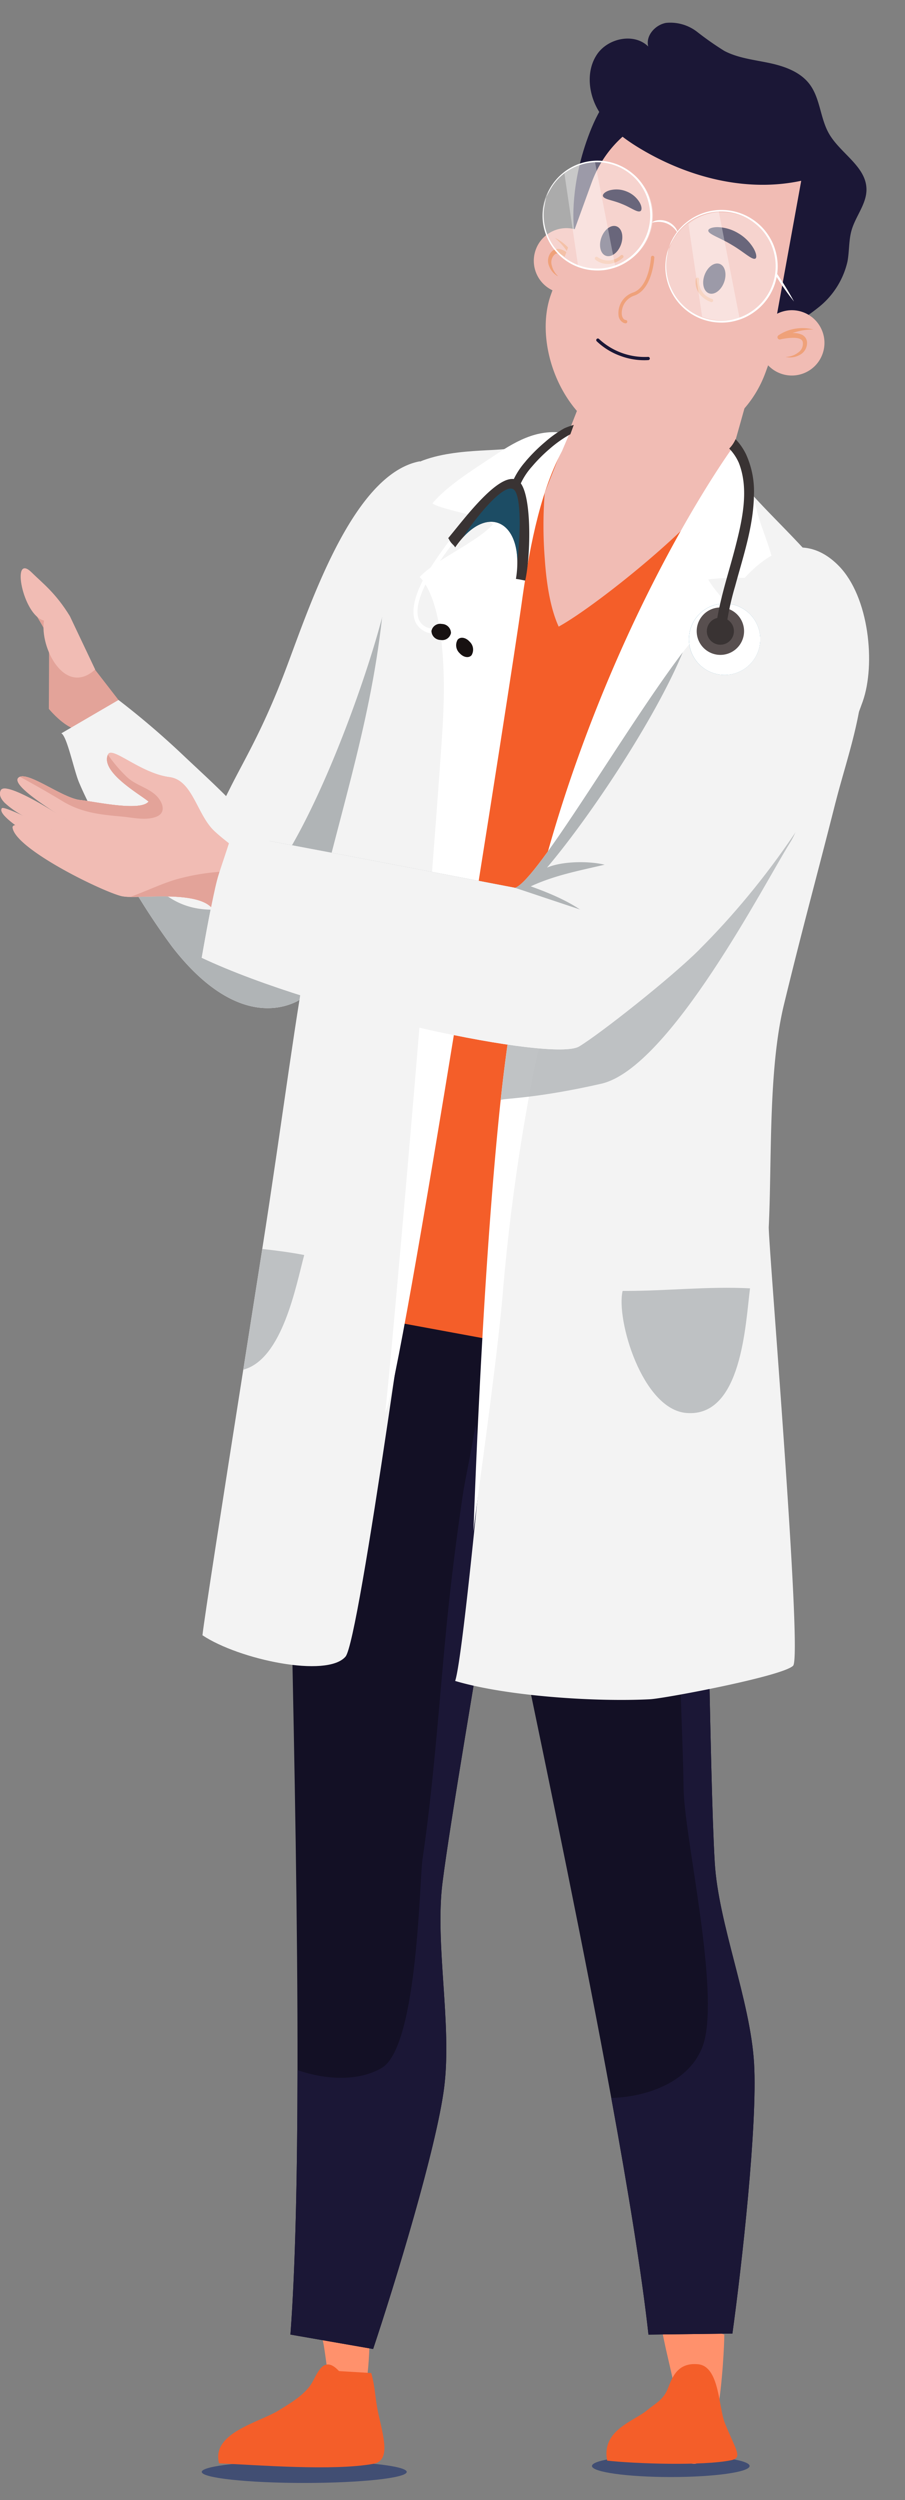 <svg xmlns="http://www.w3.org/2000/svg" xmlns:xlink="http://www.w3.org/1999/xlink" width="158.354" height="437.078" viewBox="0 0 158.354 437.078">
  <rect x="0" y="0" width="158.354" height="437.078" fill="#808080" stroke="none"/>
  <defs>
    <clipPath id="clip-path">
      <rect id="Rectangle_18483" data-name="Rectangle 18483" width="53.883" height="59.868" fill="none"/>
    </clipPath>
    <clipPath id="clip-path-2">
      <rect id="Rectangle_18484" data-name="Rectangle 18484" width="22.474" height="21.915" fill="none"/>
    </clipPath>
    <clipPath id="clip-path-3">
      <rect id="Rectangle_18485" data-name="Rectangle 18485" width="10.662" height="21.099" fill="none"/>
    </clipPath>
    <clipPath id="clip-path-4">
      <rect id="Rectangle_18486" data-name="Rectangle 18486" width="10.705" height="12.642" fill="none"/>
    </clipPath>
    <clipPath id="clip-path-5">
      <rect id="Rectangle_17145" data-name="Rectangle 17145" width="25.613" height="21.819" fill="none"/>
    </clipPath>
  </defs>
  <g id="Group_165776" data-name="Group 165776" transform="translate(-1095.523 -282.625)">
    <g id="Group_76464" data-name="Group 76464" transform="translate(1091.314 281.881)">
      <ellipse id="Ellipse_1464" data-name="Ellipse 1464" cx="17.933" cy="1.932" rx="17.933" ry="1.932" transform="translate(39.511 430.957)" fill="#0d2469" opacity="0.536"/>
      <ellipse id="Ellipse_1465" data-name="Ellipse 1465" cx="13.795" cy="1.932" rx="13.795" ry="1.932" transform="translate(107.785 429.923)" fill="#0d2469" opacity="0.536"/>
      <g id="Group_76458" data-name="Group 76458" transform="translate(0 24.522)">
        <g id="Group_76460" data-name="Group 76460" transform="translate(0 0)">
          <g id="Group_76456" data-name="Group 76456">
            <g id="Group_76463" data-name="Group 76463">
              <path id="Path_97798" data-name="Path 97798" d="M11.386,268.777c-4.315.422,2.48,5.152,1.4,9.194.025-.028-.031,9.862-.031,9.862s3.3,4.016,5.687,3.624c1.97-.323,4.35-.532,6.5-5.182Z" transform="translate(0 -187.682)" fill="#e3a399"/>
              <path id="Path_97795" data-name="Path 97795" d="M150.919,233.93c-1.578,10-14.915,36.438-23.795,43.921-5.256,4.429-20.028,14.781-25.089,6.123a10.225,10.225,0,0,1-.9-2.054c-1.68-5.255,4.735-17.067,7.3-22.228,2.475-4.977,5.663-10.078,9.582-20.325,4.21-11.007,11.721-34.628,23.663-36.895l7.344,25.023Z" transform="translate(-64.005 -145.605)" fill="#f3f3f3"/>
              <path id="Path_97796" data-name="Path 97796" d="M152.956,275.876c-1.578,10-14.915,36.438-23.795,43.921-5.256,4.429-20.028,14.781-25.089,6.123a36.214,36.214,0,0,0,8.4-3.521c9.466-5.577,20.907-36.42,24.636-50.676,2.695-10.3,10.043,8.931,13.958-2.282Z" transform="translate(-66.043 -187.551)" fill="#b0b4b6"/>
              <path id="Path_97786" data-name="Path 97786" d="M156.65,1068.628c.361,3,2.323,8.084,3.363,11.679.717,2.48,1.151,11.332,2.92,12.846,6.545,5.607,5.394-19.45,5.153-22.171Z" transform="translate(-99.408 -695.257)" fill="#ff916c"/>
              <path id="Path_97787" data-name="Path 97787" d="M142.772,1114.494l-5.643-.341c-2.822-3.067-3.853.728-4.906,2.337-1.253,1.91-3.808,3.406-5.707,4.574-3.348,2.058-11.794,3.915-10.367,9.219,6.917.3,19.878,1.354,26.973.086,3.052-.547,1.845-4.489.91-8.71-.644-2.9-.487-4.351-1.258-7.167" transform="translate(-73.604 -723.41)" fill="#f45e29"/>
              <path id="Path_97788" data-name="Path 97788" d="M327.747,1089.5c.094,3.019,1.6,8.256,2.318,11.93.495,2.533.146,11.39,1.774,13.053,6.024,6.163,7.091-18.9,7.091-21.628Z" transform="translate(-207.984 -708.5)" fill="#ff916c"/>
              <path id="Path_97789" data-name="Path 97789" d="M317.949,1112.845c-3.965-.4-4.7,2.9-5.4,4.474-.836,1.864-2.194,2.433-3.49,3.533-2.285,1.938-8.1,3.5-7.028,8.84,4.8.542,16.807.947,21.7-.072,2.106-.439.746-1.865-1.118-6.524-1.1-2.75-.932-9.878-4.66-10.251" transform="translate(-191.579 -723.296)" fill="#f45e29"/>
              <path id="Path_97790" data-name="Path 97790" d="M176.384,689.591c-1.352,10.715,1.689,24.765.294,35.764-1.338,10.555-8.658,34.451-12.431,45.736l-14.471-2.523c.882-11.772,1.215-28.178,1.239-46.242.074-51.182-2.315-115.685-1.56-125.878l42.989-17.98c.946,3.884-2.316,25.887-6.176,49.721-3.948,24.348-8.522,50.6-9.883,61.4" transform="translate(-94.748 -384.208)" fill="#131025"/>
              <path id="Path_97791" data-name="Path 97791" d="M177.491,761.807c-1.338,10.555-8.658,34.451-12.431,45.736l-14.471-2.523c.882-11.772,1.215-28.178,1.239-46.242,5.1,1.789,10.852,1.936,14.753-.386,6.292-3.742,6.571-32.761,7.12-36.492,1.963-13.291,2.9-27.372,4.2-40.69.764-7.777,1.766-15.717,2.928-23.489.516-3.437,4.4-20.589,2.527-21.811h3.356c-1.117,6.441.346,13.395,0,20.132a45.453,45.453,0,0,0,.365,8.6c-3.948,24.348-8.522,50.6-9.883,61.4-1.352,10.715,1.689,24.765.294,35.764" transform="translate(-95.562 -420.66)" fill="#1b1736"/>
              <path id="Path_97792" data-name="Path 97792" d="M281.093,760.4l-14.688.186c-1.193-10.778-3.568-25.312-6.508-41.374-9.327-50.961-24.359-117.291-25.527-127.738l38.939-25.6c.9,1.984,1.558,9.488,2.072,19.813,1.385,27.976,1.68,76.662,2.621,92.366.646,10.781,6.223,24.03,6.88,35.1.629,10.623-2.16,35.458-3.79,47.245" transform="translate(-148.728 -376.22)" fill="#131025"/>
              <path id="Path_97793" data-name="Path 97793" d="M325.424,793.856l-14.688.186c-1.193-10.778-3.568-25.312-6.508-41.374,7.347-.223,15.059-3.583,16.457-10.734,2.053-10.493-3.71-35.274-3.806-43.419-.095-7.877-.629-16.139-.629-24.528V618.6l3.463.55c1.385,27.976,1.68,76.662,2.621,92.366.646,10.781,6.223,24.03,6.88,35.1.629,10.623-2.16,35.458-3.79,47.245" transform="translate(-193.059 -409.674)" fill="#1b1736"/>
              <path id="Path_97794" data-name="Path 97794" d="M229.605,356.355c7.211-20.359,17.9-72.575,25.79-92.964,3.484-9,10.378-23.628,10.063-32.94C265.07,218.965,239.742,199,239.9,199.375l-25.679-4.794c-4.328,1.953-15.268-.106-24.039,5.682-8.646,5.706-18.113,133.717-15.449,145.97Z" transform="translate(-110.593 -140.598)" fill="#f45e29"/>
              <path id="Path_97797" data-name="Path 97797" d="M82.083,369.364c-4.732,2.339-12.785,2.13-21.842-9.588A121.212,121.212,0,0,1,49.216,341.74c-.192-.378-.378-.75-.561-1.119-1.58-3.188-3.338-6.337-4.7-9.591-.867-2.063-2.1-8.1-3.083-8.532l10.011-5.836A144.329,144.329,0,0,1,62.3,326.423c5.974,5.65,12.5,11.228,16.4,18.7.213.405.453.888.711,1.431,2.915,6.127,8.175,20.091,2.669,22.811" transform="translate(-25.936 -218.068)" fill="#f3f3f3"/>
              <path id="Path_97799" data-name="Path 97799" d="M63.38,376.27l-.03-1.133a2.412,2.412,0,0,0,.03,1.133" transform="translate(-40.167 -255.176)" fill="#b0b4b6"/>
              <path id="Path_97800" data-name="Path 97800" d="M96.458,408.437c-4.732,2.339-12.785,2.13-21.842-9.588a121.211,121.211,0,0,1-11.025-18.036l-.069-2.579c.639,2.672,4.8,6.358,6.6,8.415,3.182,3.635,6.508,5.689,11.367,5.746,6.229.078,9.522-2.927,12.3-6.768,2.915,6.127,8.175,20.091,2.669,22.811" transform="translate(-40.31 -257.141)" fill="#b0b4b6"/>
              <path id="Path_97802" data-name="Path 97802" d="M163.336,195.553l-1.065,26.1c-4.525,13.917-5.854,29.621-7.576,44.751-1.753,15.378-4.089,30.744-6.245,46.333-2.674,19.329-12.514,91.453-14.947,94.31-3.228,3.791-18.646.533-25.038-3.729.332-3.031,3.473-23.124,7.143-46.434,1.081-6.871,2.209-14.022,3.322-21.1,3.491-22.167,6.174-43.723,8.3-53.4,4.678-21.312,10.463-37.165,12.668-57.005.847-7.614-2.011-22.741,5.328-26.637,6.269-3.329,15.982-2.13,18.112-3.2" transform="translate(-68.831 -141.215)" fill="#f3f3f3"/>
              <path id="Path_97803" data-name="Path 97803" d="M309.953,146.957c-.927,3.484-3.1,11.5-4.838,17.526-.675,2.34-1.286,4.378-1.731,5.737-1.9,5.8-21.84,22.021-28.942,25.927-1.472-3.21-2.156-7.647-2.438-11.931A74.613,74.613,0,0,1,272,172.747s7.6-19.221,9.944-25.391l23.388-.123Z" transform="translate(-172.478 -110.376)" fill="#f1bcb4"/>
              <path id="Path_97804" data-name="Path 97804" d="M296.021,266.45c-3.547,13.992-5.6,21.258-9.015,35.3-2.772,11.4-2.1,27.2-2.664,38.889-.117,2.425,5.956,75.014,4.262,76.714-1.839,1.841-22.511,5.729-25.039,5.86-9.459.487-25.059-.513-34.095-3.2,1.907-5.552,8.513-81.111,9.1-87.072.476-4.857,1.058-9.633,1.72-14.407.433-3.121.9-6.243,1.4-9.386q.341-2.155.769-4.3a109.729,109.729,0,0,1,5.425-18.512c3.306-8.431,5.153-17.854,9.432-25.924,3.963-7.472,6.735-15.728,10.3-23.447,1.295-2.807,8.775-14.34,8.246-15.617l2.841-12.074c4.616,6.392,14.667,14.16,19.532,23.083,5.815,10.662.528,23.3-2.209,34.092" transform="translate(-145.619 -149.923)" fill="#f3f3f3"/>
              <path id="Path_97805" data-name="Path 97805" d="M279.314,218.209c1.2,2.182,3.48,4.073,4.537,6.318-10.46,7.944-24.01,41.49-31.118,64.8-1.793,5.874-3.175,11.1-4,15.1q-.082.4-.16.794a358.747,358.747,0,0,0-5.279,38.457c-1.131,12.623-4.381,34.913-5.08,40.982.578-15.041,1.95-48.867,4.773-75.462.5-4.657,1.117-9.453,1.9-14.372a250.281,250.281,0,0,1,9.883-40.471c12.474-37.162,29.12-59.661,29.12-59.661.415,2.491,1.975,5.712,3.053,8.621a21.879,21.879,0,0,1,.854,2.743c.739,3.278,3.26,8.409,3.2,11.719-3.239.307-8.587-.073-11.683.428" transform="translate(-151.171 -140.672)" fill="#fff"/>
              <path id="Path_97806" data-name="Path 97806" d="M284.264,187.9l-.136.54c.138.031.277.063.417.1.6-.387-.029-.265-.282-.638" transform="translate(-180.304 -136.356)" fill="#e6e8ea"/>
              <path id="Path_97807" data-name="Path 97807" d="M215.158,192.548c-3.5,2.348-8.355,5.3-10.953,8.442,2.13,1.3,8.872,2.05,10.6,3.64-2.737,3.113-9.954,6.1-12.818,9.233,1.041,1.047,5.361,6.037,3.94,27.344-2.312,34.677-9.275,113.527-9.988,118.762,2.771-4.84,22.3-130.037,23.83-141.135,1.186-8.6,3.027-19.354,7.111-26.989l1.286-3.011c-4.987-1.113-8.843.918-13.006,3.713" transform="translate(-124.34 -136.754)" fill="#fff"/>
              <g id="Group_76445" data-name="Group 76445" transform="translate(91.821 108.662)" opacity="0.8" style="mix-blend-mode: multiply;isolation: isolate">
                <g id="Group_76444" data-name="Group 76444">
                  <g id="Group_76443" data-name="Group 76443" clip-path="url(#clip-path)">
                    <path id="Path_97808" data-name="Path 97808" d="M305.164,344.216c-2.912,5.918.242,9.341-3.311,14.968-4.26,6.747-20.979,39.325-32.97,42.05-11.72,2.664-17.14,2.532-17.6,2.85.5-4.657,1.117-9.453,1.9-14.372,1.368-.832,2.674-1.708,3.828-2.528.676-.481,1.3-.943,1.859-1.365q1.074-.815,2.154-1.605c6.24-4.587,12.625-8.756,18.33-13.983,5.247-4.808,10.174-9.624,15.125-14.615,3.7-3.736,7.965-6.872,10.687-11.4" transform="translate(-251.281 -344.216)" fill="#b0b4b6"/>
                  </g>
                </g>
              </g>
              <g id="Group_76466" data-name="Group 76466" transform="translate(4.209 107.821)">
                <path id="Path_97809" data-name="Path 97809" d="M58.86,364.248c-1.905-2.909-7.067-6-9.9-8.7-2.995-2.864-3.757-8.854-7.773-9.373-5.095-.66-10.066-5.48-10.766-3.963-.007.016-.014.029-.019.044-1.344,3.094,5.811,7.032,7.109,8.2-1.449,1.793-9.467-.026-11.969-.276-2.973-.3-8.729-4.778-10.549-4.059a.8.8,0,0,0-.335.245c-1.067,1.605,8.142,6.882,8.726,7.5-1.265-1.007-10.633-6.937-11.672-5.463a.235.235,0,0,0-.029.044c-.387.715-.056,1.474.678,2.225a15.182,15.182,0,0,0,3.488,2.389c-2.124-.98-4.048-1.762-4.023-1.4a.526.526,0,0,0-.049.43c.167.641,1.193,1.565,2.476,2.514a.447.447,0,0,0-.532.3c0,.02,0,.039,0,.058.385,3.759,15.873,11.294,19.149,12.033a7.826,7.826,0,0,0,1.472.117h0c3.4.042,10.281-.639,13.387,1.235,1.344.81,3.135,3.311,4.811,5.467,1.532,1.972,2.966,3.657,3.877,3.5l.313-1.473,2.375-11.171c-.076-.139-.16-.278-.251-.417m-37.577-8.5c-.085-.05-.244-.136-.462-.252,0,0,0,0-.006,0l-.45-.234c.218.106.411.2.572.288.141.077.258.144.346.2m-1.5,2.448c.092.057.17.108.232.149a1.712,1.712,0,0,1-.232-.149" transform="translate(-11.52 -341.915)" fill="#f1bcb4"/>
                <path id="Path_97810" data-name="Path 97810" d="M98.755,400.352,96.38,411.524a42.178,42.178,0,0,0-4.14-2.01c-.017-.006-.033-.015-.05-.02-1.676-2.156-3.467-4.657-4.811-5.467-3.105-1.874-9.99-1.192-13.386-1.235,2.627-.946,5.159-2.179,7.823-3a38.444,38.444,0,0,1,9.244-1.453c1.709-.091,3.6-.455,5.261.2a17.249,17.249,0,0,1,2.183,1.4c.09.139.175.278.25.417" transform="translate(-51.165 -377.602)" fill="#e3a399"/>
                <path id="Path_97811" data-name="Path 97811" d="M44.877,353.7c-1.865.7-4.127.123-6-.044-3.85-.345-7.1-.675-10.5-2.756-1.255-.77-4.658-2.765-7.353-4.195,1.821-.719,7.576,3.761,10.549,4.06,2.5.251,10.519,2.069,11.969.276-1.3-1.166-8.452-5.1-7.108-8.2a25.242,25.242,0,0,0,3.3,3.873c1.387,1.334,3.291,1.766,4.774,2.937,1.336,1.052,2.435,3.263.366,4.046" transform="translate(-17.554 -342.502)" fill="#e3a399"/>
              </g>
              <path id="Path_97812" data-name="Path 97812" d="M23.959,368.088c-.972-.408-1.99-.835-3.023-1.29-.038-.016-.077-.033-.116-.05,0,0,0,0-.006,0a38.136,38.136,0,0,1-8.454-4.823c-.734-.751-1.066-1.51-.678-2.225a.234.234,0,0,1,.029-.044c2.75,2.991,10.93,7.774,12.247,8.437" transform="translate(-7.31 -245.349)" fill="#e3a399"/>
              <path id="Path_97813" data-name="Path 97813" d="M14.7,372.26c-1.283-.949-2.309-1.873-2.476-2.514a86.172,86.172,0,0,0,11.551,7.534,68.741,68.741,0,0,1-9.6-4.665c0-.019,0-.039,0-.059a.447.447,0,0,1,.532-.3" transform="translate(-7.758 -251.755)" fill="#e3a399"/>
              <path id="Path_97814" data-name="Path 97814" d="M219.529,246.877c-6.523-6.592-14.442-2.446-20.767,8.072-1.049,1.744-3.93,3.708-6.492,7.083,0,0,0,0,0,0-10.18,13.417-25.3,39.7-29.32,41.175,0,0-26.88-5.173-42.814-8.159-2.6-.489-4.915-.918-6.769-1.257q-.216.726-.447,1.451c-.59,1.851-1.23,3.685-1.822,5.535-.446,1.4-.846,3.36-1.2,5.057-.667,3.185-1.234,6.391-1.8,9.6,20.877,9.8,61.494,18.234,66.037,15.5,3.612-2.176,15.987-11.91,21.061-16.966,11.63-11.587,23.022-27.628,28.566-43.345,2.278-6.455,1.148-18.307-4.229-23.743" transform="translate(-68.595 -171.769)" fill="#f3f3f3"/>
              <path id="Path_97815" data-name="Path 97815" d="M132.827,383.833c-.1,0-.2.007-.29.016Z" transform="translate(-84.106 -260.695)" fill="#b0b4b6"/>
              <path id="Path_97816" data-name="Path 97816" d="M133.35,383.832a1.667,1.667,0,0,1,.216.011l-.216-.011" transform="translate(-84.622 -260.694)" fill="#b0b4b6"/>
              <path id="Path_97817" data-name="Path 97817" d="M195.044,331c-4.762,1.109-8.762,1.867-12.912,3.779,2.728.994,11.168,4.024,12.036,8.154-4.638-2.343-9.72-4.279-14.9-3.97,2.329,2.123,10.92,6.352,10.465,9.2A183.451,183.451,0,0,0,171.6,337.276c-3.984-2.058-33.32-10.074-37.572-10.52.411.022,1.307.068,2.563.13,15.933,2.986,42.814,8.159,42.814,8.159,4.021-1.478,19.139-27.758,29.32-41.176-4.684,11.356-16.011,28.5-23.753,37.64,2.734-1.168,7.421-1.167,10.069-.513" transform="translate(-85.054 -203.605)" fill="#b0b4b6"/>
              <g id="Group_76448" data-name="Group 76448" transform="translate(112.969 201.357)" opacity="0.8" style="mix-blend-mode: multiply;isolation: isolate">
                <g id="Group_76447" data-name="Group 76447">
                  <g id="Group_76446" data-name="Group 76446" clip-path="url(#clip-path-2)">
                    <path id="Path_97818" data-name="Path 97818" d="M309.871,598.439h-.532c-1.176,5.006,3.439,20.694,11.16,21.337,9.7.807,10.33-15.543,11.132-21.789-7.355-.373-14.447.452-21.76.452" transform="translate(-309.156 -597.89)" fill="#b0b4b6"/>
                  </g>
                </g>
              </g>
              <g id="Group_76451" data-name="Group 76451" transform="translate(46.778 194.573)" opacity="0.8" style="mix-blend-mode: multiply;isolation: isolate">
                <g id="Group_76450" data-name="Group 76450">
                  <g id="Group_76449" data-name="Group 76449" clip-path="url(#clip-path-3)">
                    <path id="Path_97819" data-name="Path 97819" d="M138.675,580.376c-1.435,5.3-3.787,18.23-10.662,20.047,1.081-6.871,2.209-14.022,3.322-21.1,2.44.263,4.885.587,7.34,1.053" transform="translate(-128.013 -579.323)" fill="#b0b4b6"/>
                  </g>
                </g>
              </g>
              <path id="Path_97820" data-name="Path 97820" d="M341.5,277.752a6.234,6.234,0,1,0-.069-.653,6.424,6.424,0,0,0,.069.653" transform="translate(-216.663 -188.797)" fill="#006695"/>
              <path id="Path_97821" data-name="Path 97821" d="M341.432,277.1a6.238,6.238,0,1,0,5.252-6.486,6.239,6.239,0,0,0-5.252,6.486" transform="translate(-216.663 -188.797)" fill="#fff"/>
              <path id="Path_97822" data-name="Path 97822" d="M345.177,277.2a4.145,4.145,0,1,0,3.443-4.744,4.145,4.145,0,0,0-3.443,4.744" transform="translate(-219.012 -189.981)" fill="#584f4f"/>
              <path id="Path_97823" data-name="Path 97823" d="M350.012,280a2.37,2.37,0,1,0,1.969-2.712A2.37,2.37,0,0,0,350.012,280" transform="translate(-222.095 -193.065)" fill="#393333"/>
              <path id="Path_97824" data-name="Path 97824" d="M359.364,194.659a10.287,10.287,0,0,0-1.892-2.762,5.269,5.269,0,0,1-1.071,1.6c-.012.013-.027.023-.039.036a8.472,8.472,0,0,1,1.675,2.488c1.835,4.619.609,10.01-.576,14.633-1.324,5.171-3.17,10.331-3.593,15.684-.09,1.132,1.661,1.328,1.751.2a49.466,49.466,0,0,1,1.781-8.956c1.4-5.168,3.208-10.466,3.285-15.872a15.607,15.607,0,0,0-1.321-7.043" transform="translate(-224.558 -138.895)" fill="#393333"/>
              <path id="Path_97825" data-name="Path 97825" d="M234.621,265.423c1.3,1.457,2.447,1.624,3.232,1.468,1.792-.352,3.348-2.564,4.5-6.4a76.694,76.694,0,0,0,1.693-8.694c.2-1.314.417-2.673.507-2.885a.324.324,0,0,1-.259.176l-.044-.8c-.341.027-.41.414-.55,1.186-.1.544-.216,1.308-.354,2.191a76,76,0,0,1-1.666,8.575c-1.046,3.486-2.446,5.567-3.944,5.863-1.051.206-2.176-.51-3.254-2.076l-.563.5a9.524,9.524,0,0,0,.7.9" transform="translate(-148.442 -174.678)" fill="#fff"/>
              <path id="Path_97826" data-name="Path 97826" d="M230.186,287.224a1.9,1.9,0,0,0,.332,2.364c.671.753,1.607.915,2.094.364a1.893,1.893,0,0,0-.332-2.364c-.669-.753-1.607-.916-2.094-.364" transform="translate(-145.892 -199.181)" fill="#171111"/>
              <path id="Path_97827" data-name="Path 97827" d="M213.015,251.41a3.571,3.571,0,0,1-3.076-1.845c-.907-1.772-.391-4.53,1.494-7.98a68.661,68.661,0,0,1,4.859-7.029c.767-1.02,1.56-2.074,1.649-2.287a.4.4,0,0,0,.046.337l.576-.476c.2.31-.02.618-.459,1.234-.311.432-.755,1.023-1.271,1.709a68.2,68.2,0,0,0-4.8,6.93c-1.713,3.135-2.24,5.678-1.483,7.157.532,1.039,1.743,1.549,3.5,1.475l.021.8a7.33,7.33,0,0,1-1.066-.026" transform="translate(-132.949 -164.426)" fill="#fff"/>
              <path id="Path_97828" data-name="Path 97828" d="M221.525,281.854a1.556,1.556,0,0,1-1.829,1.227,1.613,1.613,0,0,1-1.591-1.571,1.557,1.557,0,0,1,1.829-1.228,1.615,1.615,0,0,1,1.591,1.572" transform="translate(-138.404 -194.977)" fill="#171111"/>
              <path id="Path_97829" data-name="Path 97829" d="M226.092,221.273c.038.032.09.051.112.1.456.935.791.933,1.125,1.5a16.814,16.814,0,0,1,1.442-1.822c4.616-5,9.312-2.554,9.431,4.185a17.608,17.608,0,0,1-.243,3.147c.908.129.724.128,1.628.292.973-4.3,1.238-15.633-1.187-17.421-2.991-2.207-9.514,6.7-12.308,10.024" transform="translate(-143.475 -150.955)" fill="#393333"/>
              <g id="Group_76454" data-name="Group 76454" transform="translate(84.437 61.634)" opacity="0.5" style="mix-blend-mode: color-dodge;isolation: isolate">
                <g id="Group_76453" data-name="Group 76453">
                  <g id="Group_76452" data-name="Group 76452" clip-path="url(#clip-path-4)">
                    <path id="Path_97830" data-name="Path 97830" d="M233.424,223.978c4.615-5,9.312-2.554,9.431,4.185.518-3.861.782-11.432-.628-12.473-2.006-1.482-8.289,7.229-8.8,8.288" transform="translate(-232.565 -215.521)" fill="#006695"/>
                    <path id="Path_97831" data-name="Path 97831" d="M231.361,241.889a.268.268,0,0,0-.075.1c-.35.75-.224.513.075-.1" transform="translate(-231.074 -232.253)" fill="#ff9800"/>
                  </g>
                </g>
              </g>
              <path id="Path_97832" data-name="Path 97832" d="M259.144,191.135a29.173,29.173,0,0,1,3.464-3.437,19.534,19.534,0,0,1,3.337-2.365,12.924,12.924,0,0,1,2.393-.771c-.157.452-.669,1.117-.773,1.586a5.518,5.518,0,0,0-1.078.517,20.783,20.783,0,0,0-3.133,2.277,27.109,27.109,0,0,0-3.1,3.111,12.012,12.012,0,0,0-2.055,3.181c-.349.857-1.651.251-1.3-.6a13.521,13.521,0,0,1,2.254-3.494" transform="translate(-162.982 -134.24)" fill="#393333"/>
              <path id="Path_97845" data-name="Path 97845" d="M297.478,46.878c.007-.01.013-.019.02-.029l-.04.008c-.091.1-.084.1.02.021" transform="translate(-188.723 -46.849)" fill="#2f191f"/>
            </g>
          </g>
        </g>
      </g>
      <g id="Group_76462" data-name="Group 76462" transform="matrix(0.94, 0.342, -0.342, 0.94, 109.864, 0)">
        <path id="Path_70457" data-name="Path 70457" d="M14.4,37.284H26.149l16.412-4.729s.651-2.43,1-12.685S38.893-.305,20.55.007-.138,9.949.006,19.223s3.184,15.1,3.184,15.1Z" transform="translate(5.847 5.765)" fill="#1b1736"/>
        <g id="Group_44934" data-name="Group 44934" transform="translate(3.984 11.458)">
          <g id="Group_44927" data-name="Group 44927" transform="translate(0 28.602)">
            <ellipse id="Ellipse_1361" data-name="Ellipse 1361" cx="5.708" cy="5.708" rx="5.708" ry="5.708" fill="#f1bcb4"/>
            <path id="Path_70458" data-name="Path 70458" d="M5.351,3A7.353,7.353,0,0,0,2.96.914,7.539,7.539,0,0,0,0,0,10.272,10.272,0,0,1,2.658,1.392c.19.134.371.277.547.425-.078-.029-.153-.062-.232-.089a3.56,3.56,0,0,0-1.361-.2,1.558,1.558,0,0,0-1.281.835A2.335,2.335,0,0,0,.738,4.976a3.393,3.393,0,0,0,2.2,1.172A3.66,3.66,0,0,1,1.128,4.69,1.835,1.835,0,0,1,.976,2.727c.276-.532,1.012-.442,1.733-.2a10.371,10.371,0,0,1,2.079,1.04l.021.013A.4.4,0,0,0,5.351,3Z" transform="translate(2.437 2.634)" fill="#ee863f" opacity="0.5" style="mix-blend-mode: multiply;isolation: isolate"/>
          </g>
          <g id="Group_44930" data-name="Group 44930" transform="translate(16.721 53.828)">
            <path id="Rectangle_17144" data-name="Rectangle 17144" d="M0,0H23.219a0,0,0,0,1,0,0V10.209a11.61,11.61,0,0,1-11.61,11.61h0A11.61,11.61,0,0,1,0,10.209V0A0,0,0,0,1,0,0Z" fill="#f1bcb4"/>
          </g>
          <rect id="Rectangle_17146" data-name="Rectangle 17146" width="39.931" height="60.719" rx="19.966" transform="translate(5.178 0)" fill="#f1bcb4"/>
          <g id="Group_44931" data-name="Group 44931" transform="translate(10.064 25.656)">
            <ellipse id="Ellipse_1362" data-name="Ellipse 1362" cx="1.821" cy="2.736" rx="1.821" ry="2.736" fill="#1b1736"/>
          </g>
          <g id="Group_44932" data-name="Group 44932" transform="translate(29.264 25.656)">
            <ellipse id="Ellipse_1363" data-name="Ellipse 1363" cx="1.821" cy="2.736" rx="1.821" ry="2.736" fill="#1b1736"/>
          </g>
          <g id="Group_44933" data-name="Group 44933" transform="translate(15.329 45.175)">
            <path id="Path_70460" data-name="Path 70460" d="M4.945,1.528A11.9,11.9,0,0,0,9.8.54.284.284,0,0,0,9.561.027,11.749,11.749,0,0,1,.4.024.283.283,0,1,0,.169.543,11.779,11.779,0,0,0,4.945,1.528Z" transform="translate(0 0)" fill="#1b1736"/>
          </g>
        </g>
        <g id="Group_44935" data-name="Group 44935" transform="translate(21.122 39.767)" opacity="0.5" style="mix-blend-mode: multiply;isolation: isolate">
          <path id="Path_70461" data-name="Path 70461" d="M1.717,12.778a1.148,1.148,0,0,0,.31-.042.292.292,0,0,0-.156-.562c-.415.117-.78-.264-.985-.655a3.206,3.206,0,0,1,.957-3.883C4.4,5.488,2.886.421,2.82.207A.289.289,0,0,0,2.455.014a.292.292,0,0,0-.193.364c.015.049,1.471,4.912-.794,6.811a3.79,3.79,0,0,0-1.1,4.6A1.607,1.607,0,0,0,1.717,12.778Z" transform="translate(0 0)" fill="#ee863f"/>
        </g>
        <g id="Group_44936" data-name="Group 44936" transform="translate(14.208 41.446)" opacity="0.5" style="mix-blend-mode: multiply;isolation: isolate">
          <path id="Path_70462" data-name="Path 70462" d="M3.253,1.958A4.612,4.612,0,0,0,4.619.42.292.292,0,0,0,4.1.162,3.194,3.194,0,0,1,.374,1.855a.292.292,0,1,0-.164.56A3.42,3.42,0,0,0,3.253,1.958Z" transform="translate(0 0)" fill="#ee863f"/>
        </g>
        <g id="Group_44937" data-name="Group 44937" transform="translate(32.041 40.667)" opacity="0.5" style="mix-blend-mode: multiply;isolation: isolate">
          <path id="Path_70463" data-name="Path 70463" d="M1.89,2.79A4.606,4.606,0,0,0,3.9,3.234a.292.292,0,0,0-.03-.582A3.194,3.194,0,0,1,.577.227.292.292,0,0,0,.007.357,3.416,3.416,0,0,0,1.89,2.79Z" transform="translate(0 0)" fill="#ee863f"/>
        </g>
        <g id="Group_44938" data-name="Group 44938" transform="translate(2.174 0)">
          <path id="Path_70464" data-name="Path 70464" d="M45.974,45.751A42.565,42.565,0,0,0,51.8,38.242,14.293,14.293,0,0,0,53.764,29.1c-.3-1.832-1.079-3.578-1.2-5.43-.17-2.55.9-5.213,0-7.6-1.413-3.735-6.441-4.312-9.489-6.892C40.7,7.17,39.541,3.907,36.93,2.218,34.649.742,31.718.774,29.028,1.154s-5.4,1.06-8.09.7A53.434,53.434,0,0,1,15.33.352,7.654,7.654,0,0,0,9.677.736C8,1.71,7.062,4.087,8.16,5.682,5.039,4.243,1.075,6.676.222,10s.855,6.924,3.5,9.119,6.064,3.216,9.441,3.853c9.56,1.8,19.931.785,28.169-4.389" transform="translate(0)" fill="#1b1736"/>
        </g>
        <g id="Group_44966" data-name="Group 44966" transform="translate(11.765 30.785)">
          <g id="Group_44965" data-name="Group 44965" transform="translate(0 0)">
            <g id="Group_44964" data-name="Group 44964">
              <g id="Group_44963" data-name="Group 44963">
                <g id="Group_44962" data-name="Group 44962">
                  <g id="Group_44961" data-name="Group 44961">
                    <g id="Group_44960" data-name="Group 44960">
                      <g id="Group_44949" data-name="Group 44949" transform="translate(19.425 0.043)">
                        <g id="Group_44948" data-name="Group 44948" transform="translate(0 0)">
                          <g id="Group_44947" data-name="Group 44947">
                            <g id="Group_44946" data-name="Group 44946">
                              <g id="Group_44945" data-name="Group 44945">
                                <g id="Group_44944" data-name="Group 44944">
                                  <g id="Group_44943" data-name="Group 44943">
                                    <g id="Group_44942" data-name="Group 44942">
                                      <g id="Group_44941" data-name="Group 44941">
                                        <g id="Group_44940" data-name="Group 44940">
                                          <path id="Path_70466" data-name="Path 70466" d="M.006,1.465c.165.636,2.274.481,4.708.969,2.443.435,4.371,1.354,4.734.817.163-.258-.143-.867-.9-1.523A7.547,7.547,0,0,0,5.1.138a7.354,7.354,0,0,0-3.75.229C.424.7-.062,1.163.006,1.465Z" fill="#1b1736"/>
                                        </g>
                                      </g>
                                    </g>
                                  </g>
                                </g>
                              </g>
                            </g>
                          </g>
                        </g>
                      </g>
                      <g id="Group_44959" data-name="Group 44959">
                        <g id="Group_44958" data-name="Group 44958">
                          <g id="Group_44957" data-name="Group 44957">
                            <g id="Group_44956" data-name="Group 44956">
                              <g id="Group_44955" data-name="Group 44955">
                                <g id="Group_44954" data-name="Group 44954">
                                  <g id="Group_44953" data-name="Group 44953">
                                    <g id="Group_44952" data-name="Group 44952">
                                      <g id="Group_44951" data-name="Group 44951">
                                        <g id="Group_44950" data-name="Group 44950">
                                          <path id="Path_70467" data-name="Path 70467" d="M.041,2.14c.333.545,1.811.1,3.546.192,1.739.024,3.178.564,3.553.042.165-.254-.03-.791-.639-1.326A4.6,4.6,0,0,0,3.677,0a4.644,4.644,0,0,0-2.9.857C.133,1.353-.1,1.875.041,2.14Z" fill="#1b1736"/>
                                        </g>
                                      </g>
                                    </g>
                                  </g>
                                </g>
                              </g>
                            </g>
                          </g>
                        </g>
                      </g>
                    </g>
                  </g>
                </g>
              </g>
            </g>
          </g>
        </g>
        <ellipse id="Ellipse_1365" data-name="Ellipse 1365" cx="5.708" cy="5.708" rx="5.708" ry="5.708" transform="translate(45.94 40.06)" fill="#f1bcb4"/>
        <path id="Path_70473" data-name="Path 70473" d="M.081,3.008A7.385,7.385,0,0,1,2.479.917,7.573,7.573,0,0,1,5.448,0,10.337,10.337,0,0,0,2.781,1.4c-.19.134-.372.277-.548.427.078-.029.153-.062.233-.089a3.573,3.573,0,0,1,1.366-.2,1.561,1.561,0,0,1,1.285.837,2.343,2.343,0,0,1-.408,2.623A3.406,3.406,0,0,1,2.5,6.167,3.67,3.67,0,0,0,4.316,4.7a1.84,1.84,0,0,0,.153-1.969c-.277-.534-1.015-.443-1.738-.2A10.4,10.4,0,0,0,.646,3.577l-.02.013a.4.4,0,0,1-.545-.582Z" transform="translate(48.947 42.284)" fill="#ee863f" opacity="0.5" style="mix-blend-mode: multiply;isolation: isolate"/>
        <g id="Group_45296" data-name="Group 45296" transform="translate(0 24.505)">
          <g id="Group_45291" data-name="Group 45291" transform="translate(0 0)">
            <g id="Group_45289" data-name="Group 45289" transform="translate(23.42 0.911)">
              <ellipse id="Ellipse_1377" data-name="Ellipse 1377" cx="9.476" cy="9.692" rx="9.476" ry="9.692" transform="matrix(-0.305, -0.952, 0.952, -0.305, 5.787, 23.966)" fill="#fff" opacity="0.34"/>
              <path id="Path_70604" data-name="Path 70604" d="M4.252,0l9.714,16.158a9.75,9.75,0,0,1-6.185,2.088L0,3.862c.1-.16.185-.322.291-.478A9.827,9.827,0,0,1,4.252,0Z" transform="translate(4.14 3.179)" fill="#fff" opacity="0.34"/>
            </g>
            <g id="Group_45290" data-name="Group 45290" transform="translate(0)">
              <ellipse id="Ellipse_1378" data-name="Ellipse 1378" cx="9.476" cy="9.692" rx="9.476" ry="9.692" transform="matrix(-0.305, -0.952, 0.952, -0.305, 5.787, 23.966)" fill="#fff" opacity="0.34"/>
              <path id="Path_70605" data-name="Path 70605" d="M4.252,0l9.715,16.159a9.75,9.75,0,0,1-6.185,2.088L0,3.863c.1-.16.185-.323.291-.479A9.837,9.837,0,0,1,4.252,0Z" transform="translate(4.14 3.179)" fill="#fff" opacity="0.34"/>
            </g>
          </g>
          <g id="Group_45292" data-name="Group 45292" transform="translate(25.747 3.05)">
            <path id="Path_70606" data-name="Path 70606" d="M.01,9.844A16.868,16.868,0,0,1,.38,7.491,9.669,9.669,0,0,1,3.918,2.23,9.549,9.549,0,0,1,12.963.883a8.956,8.956,0,0,1,2.411,1.3,8.946,8.946,0,0,1,2.014,2.026,9.492,9.492,0,0,1,0,11.265A8.952,8.952,0,0,1,15.374,17.5a8.962,8.962,0,0,1-2.411,1.3A9.622,9.622,0,0,1,.38,12.2,16.879,16.879,0,0,1,.01,9.844.514.514,0,0,0,0,10c0,.126,0,.278.006.464a4.5,4.5,0,0,0,.06.751,6.806,6.806,0,0,0,.182,1.013A9.163,9.163,0,0,0,1.3,14.848a9.795,9.795,0,0,0,6.6,4.67,9.857,9.857,0,0,0,5.179-.409,9.255,9.255,0,0,0,2.5-1.336,9.279,9.279,0,0,0,2.091-2.092,9.81,9.81,0,0,0,0-11.674,9.26,9.26,0,0,0-2.092-2.092,9.272,9.272,0,0,0-2.5-1.336A9.862,9.862,0,0,0,7.9.169,9.8,9.8,0,0,0,1.3,4.838,9.175,9.175,0,0,0,.247,7.458,6.816,6.816,0,0,0,.065,8.472a4.5,4.5,0,0,0-.06.752c0,.185,0,.337-.006.463A.518.518,0,0,0,.01,9.844Z" transform="translate(0 0)" fill="#fff"/>
          </g>
          <g id="Group_45293" data-name="Group 45293" transform="translate(2.574 2.387)">
            <path id="Path_70607" data-name="Path 70607" d="M.01,9.6A16.663,16.663,0,0,1,.373,7.3,9.419,9.419,0,0,1,3.82,2.18,9.3,9.3,0,0,1,12.63.869a8.735,8.735,0,0,1,2.349,1.268A8.71,8.71,0,0,1,16.939,4.11a9.246,9.246,0,0,1,0,10.972,8.713,8.713,0,0,1-1.961,1.974,8.729,8.729,0,0,1-2.349,1.268A9.374,9.374,0,0,1,.372,11.887,16.692,16.692,0,0,1,.01,9.6a3.921,3.921,0,0,0,0,.605,4.36,4.36,0,0,0,.057.732,6.628,6.628,0,0,0,.177.988,9.516,9.516,0,0,0,7.453,7.106,9.6,9.6,0,0,0,5.048-.4,9.029,9.029,0,0,0,2.438-1.3,9.015,9.015,0,0,0,2.039-2.04,9.56,9.56,0,0,0,0-11.38,9.03,9.03,0,0,0-2.039-2.04,9.012,9.012,0,0,0-2.438-1.3,9.612,9.612,0,0,0-5.047-.4A9.522,9.522,0,0,0,.239,7.271a6.711,6.711,0,0,0-.177.988,4.37,4.37,0,0,0-.057.732A3.912,3.912,0,0,0,.01,9.6Z" transform="translate(0 0)" fill="#fff"/>
          </g>
          <g id="Group_45294" data-name="Group 45294" transform="translate(21.49 8.772)">
            <path id="Path_70608" data-name="Path 70608" d="M0,1.071C.042,1.11.265.921.677.727a3.883,3.883,0,0,1,1.7-.374,3.832,3.832,0,0,1,1.69.433c.4.21.618.408.658.371S4.6.86,4.2.573A3.287,3.287,0,0,0,2.387,0,3.322,3.322,0,0,0,.555.509C.142.78-.028,1.043,0,1.071Z" transform="translate(0 0)" fill="#fff"/>
          </g>
          <g id="Group_45295" data-name="Group 45295" transform="translate(44.953 10.707)">
            <path id="Path_70609" data-name="Path 70609" d="M.137.536a41.768,41.768,0,0,0,4.452,3.1A52.991,52.991,0,0,0,0,0Z" transform="translate(0 0)" fill="#fff"/>
          </g>
        </g>
      </g>
    </g>
    <path id="Path_97846" data-name="Path 97846" d="M30.023,262.026c-2.5-4.066-4.715-5.7-6.7-7.65-3.673-3.605-1.539,7.583,2.175,8.424-.785,4.726,3.648,13.369,8.954,8.558Z" transform="translate(1077.724 128.312)" fill="#f1bcb4"/>
    <g id="Group_76467" data-name="Group 76467" transform="translate(1095.524 414.224)">
      <path id="Path_97809-2" data-name="Path 97809" d="M58.86,364.248c-1.905-2.909-7.067-6-9.9-8.7-2.995-2.864-3.757-8.854-7.773-9.373-5.095-.66-10.066-5.48-10.766-3.963-.007.016-.014.029-.019.044-1.344,3.094,5.811,7.032,7.109,8.2-1.449,1.793-9.467-.026-11.969-.276-2.973-.3-8.729-4.778-10.549-4.059a.8.8,0,0,0-.335.245c-1.067,1.605,8.142,6.882,8.726,7.5-1.265-1.007-10.633-6.937-11.672-5.463a.235.235,0,0,0-.029.044c-.387.715-.056,1.474.678,2.225a15.182,15.182,0,0,0,3.488,2.389c-2.124-.98-4.048-1.762-4.023-1.4a.526.526,0,0,0-.049.43c.167.641,1.193,1.565,2.476,2.514a.447.447,0,0,0-.532.3c0,.02,0,.039,0,.058.385,3.759,15.873,11.294,19.149,12.033a7.826,7.826,0,0,0,1.472.117h0c3.4.042,10.281-.639,13.387,1.235,1.344.81,3.135,3.311,4.811,5.467,1.532,1.972,2.966,3.657,3.877,3.5l.313-1.473,2.375-11.171c-.076-.139-.16-.278-.251-.417m-37.577-8.5c-.085-.05-.244-.136-.462-.252,0,0,0,0-.006,0l-.45-.234c.218.106.411.2.572.288.141.077.258.144.346.2m-1.5,2.448c.092.057.17.108.232.149a1.712,1.712,0,0,1-.232-.149" transform="translate(-11.52 -341.915)" fill="#f1bcb4"/>
      <path id="Path_97810-2" data-name="Path 97810" d="M98.755,400.352,96.38,411.524a42.178,42.178,0,0,0-4.14-2.01c-.017-.006-.033-.015-.05-.02-1.676-2.156-3.467-4.657-4.811-5.467-3.105-1.874-9.99-1.192-13.386-1.235,2.627-.946,5.159-2.179,7.823-3a38.444,38.444,0,0,1,9.244-1.453c1.709-.091,3.6-.455,5.261.2a17.249,17.249,0,0,1,2.183,1.4c.09.139.175.278.25.417" transform="translate(-51.165 -377.602)" fill="#e3a399"/>
      <path id="Path_97811-2" data-name="Path 97811" d="M44.877,353.7c-1.865.7-4.127.123-6-.044-3.85-.345-7.1-.675-10.5-2.756-1.255-.77-4.658-2.765-7.353-4.195,1.821-.719,7.576,3.761,10.549,4.06,2.5.251,10.519,2.069,11.969.276-1.3-1.166-8.452-5.1-7.108-8.2a25.242,25.242,0,0,0,3.3,3.873c1.387,1.334,3.291,1.766,4.774,2.937,1.336,1.052,2.435,3.263.366,4.046" transform="translate(-17.554 -342.502)" fill="#e3a399"/>
    </g>
    <path id="Path_97847" data-name="Path 97847" d="M162.949,307.831s-26.88-5.173-42.814-8.159c-2.6-.489-4.915-.918-6.769-1.257q-.216.726-.447,1.451c-.59,1.851-1.23,3.685-1.822,5.535-.446,1.4-.846,3.36-1.2,5.057-.667,3.185-1.234,6.391-1.8,9.6,20.877,9.8,61.494,18.234,66.037,15.5,3.612-2.176,15.987-11.91,21.061-16.966" transform="translate(1022.719 130.012)" fill="#f3f3f3"/>
  </g>
</svg>

